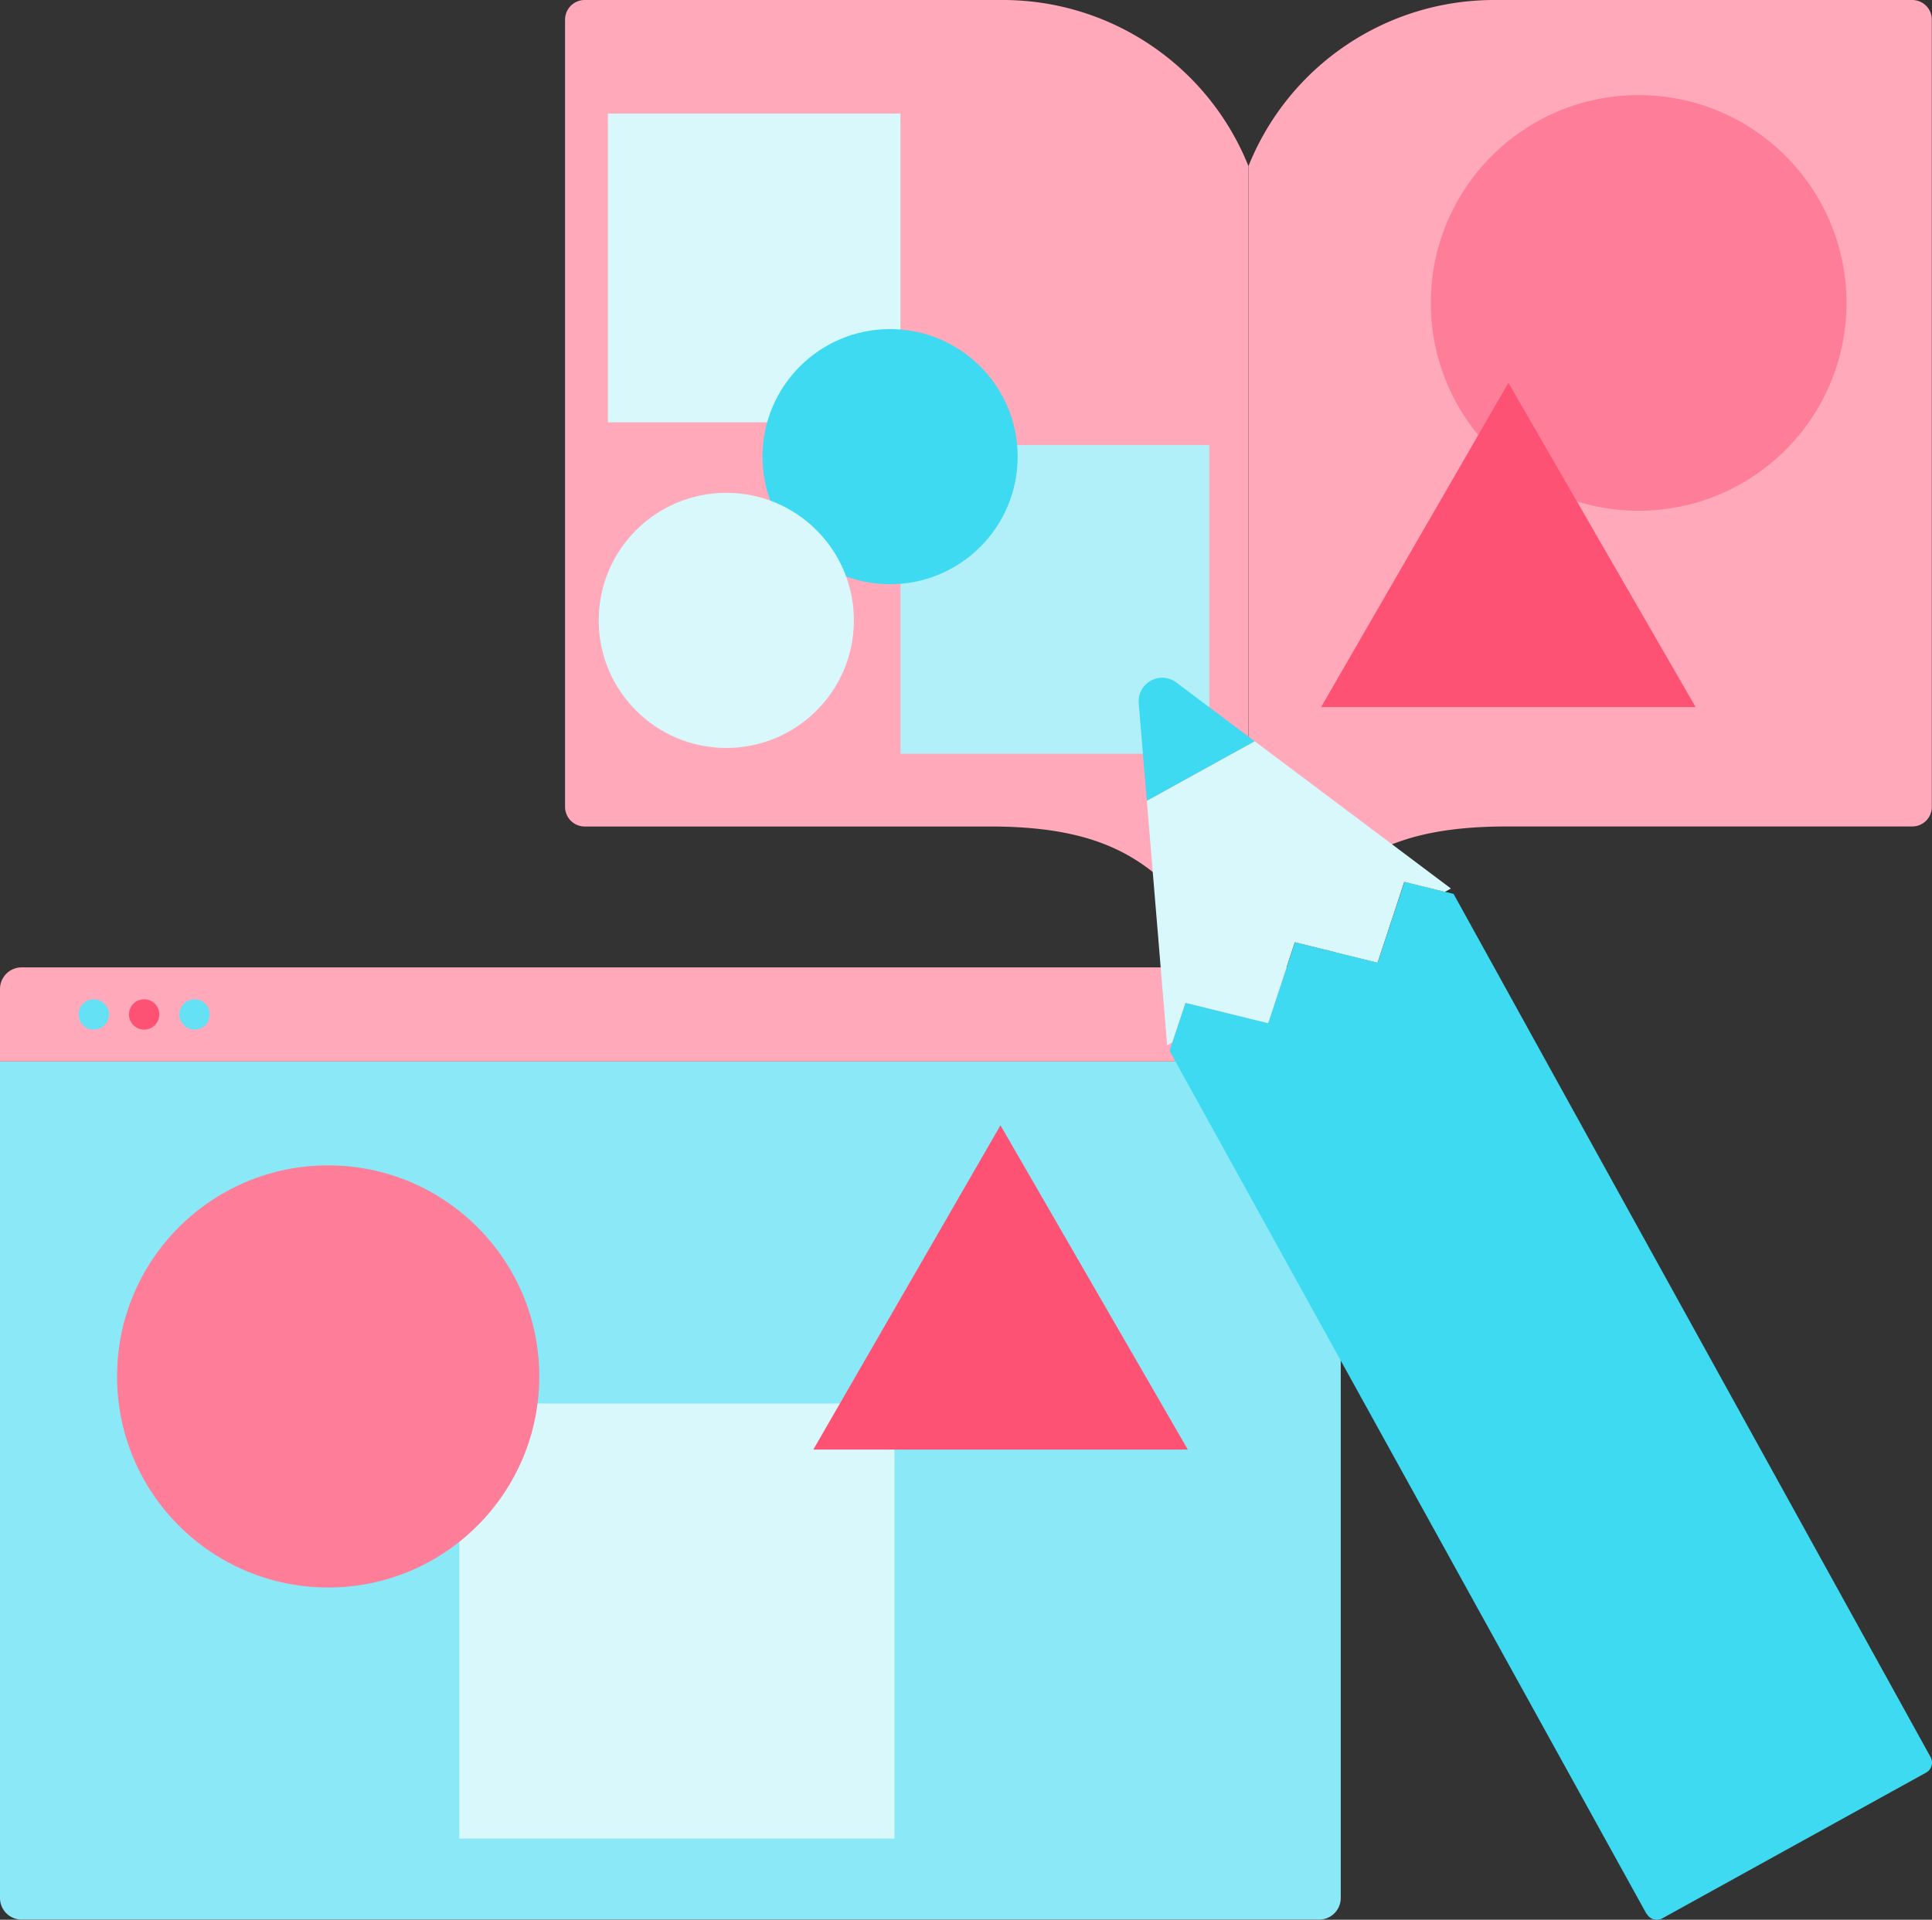 <svg id="アートボード_102" data-name="アートボード 102" xmlns="http://www.w3.org/2000/svg" width="180.644" height="179.537" viewBox="0 0 180.644 179.537">
  <rect x="0" y="0" width="180.644" height="179.537" fill="#333333" stroke="none"/>
  <path id="パス_11297" data-name="パス 11297" d="M144.551,135.85v78.243a2.02,2.02,0,0,1-2.022,2.014H21.212a2.02,2.02,0,0,1-2.022-2.014V135.85Z" transform="translate(-19.19 -36.585)" fill="#8be9f7"/>
  <path id="パス_11298" data-name="パス 11298" d="M144.551,127.514v6.781H19.19v-6.781a2.02,2.02,0,0,1,2.022-2.014H142.528A2.02,2.02,0,0,1,144.551,127.514Z" transform="translate(-19.19 -35.029)" fill="#ffa9ba"/>
  <rect id="長方形_1532" data-name="長方形 1532" width="40.685" height="40.685" transform="translate(42.945 131.258)" fill="#d8f8fc"/>
  <ellipse id="楕円形_140" data-name="楕円形 140" cx="19.739" cy="19.739" rx="19.739" ry="19.739" transform="translate(10.945 108.986)" fill="#fe7d98"/>
  <path id="パス_11299" data-name="パス 11299" d="M126.184,142.88l-17.5,30.327H143.7Z" transform="translate(-32.638 -37.641)" fill="#fe5275"/>
  <ellipse id="楕円形_141" data-name="楕円形 141" cx="1.419" cy="1.419" rx="1.419" ry="1.419" transform="translate(7.35 93.453)" fill="#64e1f4"/>
  <ellipse id="楕円形_142" data-name="楕円形 142" cx="1.419" cy="1.419" rx="1.419" ry="1.419" transform="translate(12.058 93.453)" fill="#fe5275"/>
  <ellipse id="楕円形_143" data-name="楕円形 143" cx="1.419" cy="1.419" rx="1.419" ry="1.419" transform="translate(16.774 93.453)" fill="#64e1f4"/>
  <path id="パス_11300" data-name="パス 11300" d="M145.26,34.555v76.833a1.818,1.818,0,0,1-1.631-1c-5.345-10.52-11.038-14.063-22.577-14.063H83.2a1.839,1.839,0,0,1-1.835-1.835V20.865A1.839,1.839,0,0,1,83.2,19.03h39.079A24.736,24.736,0,0,1,145.26,34.555Z" transform="translate(-28.532 -19.03)" fill="#ffa9ba"/>
  <path id="パス_11301" data-name="パス 11301" d="M220.461,20.865V94.486a1.833,1.833,0,0,1-1.835,1.835H180.779c-11.539,0-17.233,3.552-22.577,14.063,0,0-.127.2-.144.229a1.85,1.85,0,0,1-1.062.722,1.87,1.87,0,0,1-.425.051V34.555A24.736,24.736,0,0,1,179.555,19.03h39.071a1.833,1.833,0,0,1,1.835,1.835Z" transform="translate(-39.834 -19.03)" fill="#ffa9ba"/>
  <rect id="長方形_1533" data-name="長方形 1533" width="27.353" height="28.874" transform="translate(56.838 10.622)" fill="#d8f8fc"/>
  <rect id="長方形_1534" data-name="長方形 1534" width="28.874" height="28.874" transform="translate(84.191 41.62)" fill="#b1f0f9"/>
  <ellipse id="楕円形_144" data-name="楕円形 144" cx="19.433" cy="19.433" rx="19.433" ry="19.433" transform="translate(133.781 8.897)" fill="#fe7d98"/>
  <ellipse id="楕円形_145" data-name="楕円形 145" cx="11.93" cy="11.93" rx="11.93" ry="11.93" transform="translate(71.292 30.777)" fill="#3ddaf1"/>
  <ellipse id="楕円形_146" data-name="楕円形 146" cx="11.93" cy="11.93" rx="11.93" ry="11.93" transform="translate(55.98 46.089)" fill="#d8f8fc"/>
  <path id="パス_11302" data-name="パス 11302" d="M182.073,61.16,164.56,91.487h35.017Z" transform="translate(-41.035 -25.361)" fill="#fe5275"/>
  <path id="パス_11303" data-name="パス 11303" d="M192.482,212.609l-44.6-80.724.229-.705.025-.068,1.232-3.713,3.8.935.068.017,3.866.952,1.249-3.781.025-.068,1.232-3.713,3.8.935.068.017,3.866.952,1.249-3.781.025-.068,1.232-3.713,3.8.935.068.017.722.178,44.6,80.724a1.065,1.065,0,0,1-.416,1.453l-24.668,13.63a1.068,1.068,0,0,1-1.453-.425Z" transform="translate(-38.528 -33.614)" fill="#3ddaf1"/>
  <path id="パス_11304" data-name="パス 11304" d="M147.283,129.05l-1.9-22.875,10.086-5.566,18.346,13.774-.561.314-3.8-.935-1.224,3.713-.025.068-1.249,3.781-3.866-.952-.068-.025-3.8-.935-1.232,3.713-.017.068-1.249,3.781-3.875-.952-.059-.017-3.8-.935-1.232,3.7Z" transform="translate(-38.153 -31.289)" fill="#d8f8fc"/>
  <path id="パス_11305" data-name="パス 11305" d="M145.245,105.125,144.489,96A2.2,2.2,0,0,1,148,94.061l7.325,5.5-10.078,5.566Z" transform="translate(-38.018 -30.238)" fill="#3ddaf1"/>
</svg>
